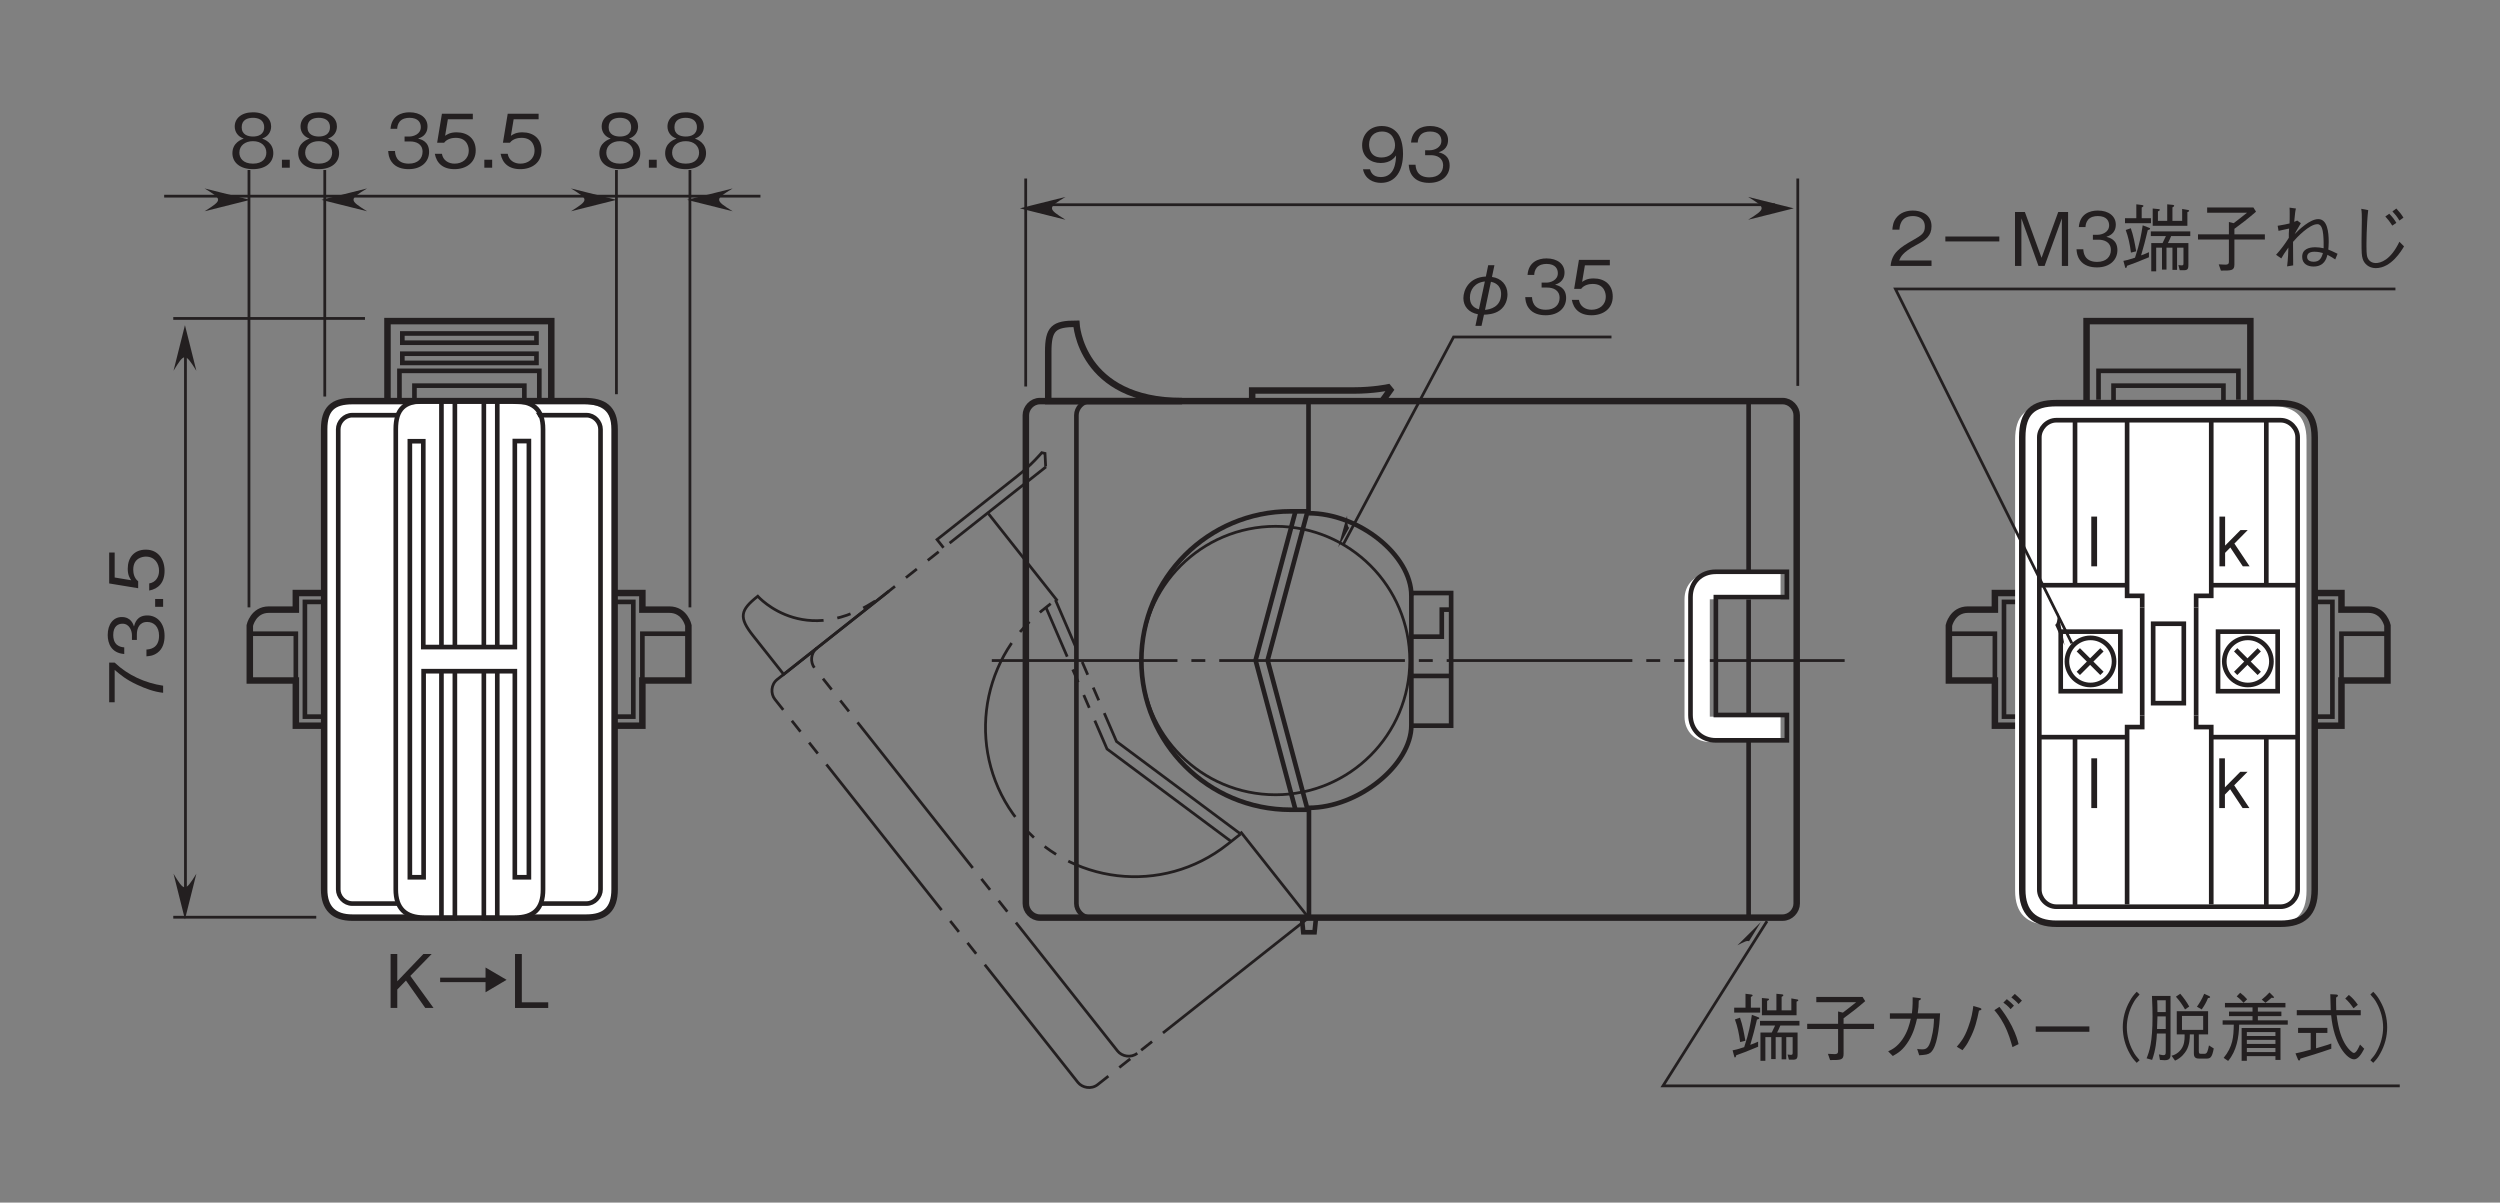 <?xml version="1.0" encoding="UTF-8"?>
<svg xmlns="http://www.w3.org/2000/svg" xmlns:xlink="http://www.w3.org/1999/xlink" width="269.29pt" height="129.54pt" viewBox="0 0 269.29 129.54" version="1.2">
<rect x="0" y="0" width="269.29" height="129.54" fill="#808080" stroke="none"/>
<defs>
<g>
<symbol overflow="visible" id="glyph0-0">
<path style="stroke:none;" d="M 0.953 -0.797 L 0.953 -7.172 L -7.016 -7.172 L -7.016 -0.797 Z M -3.359 -3.984 L -6.609 -1.453 L -6.609 -6.516 Z M -3.031 -4.234 L -6.281 -6.766 L 0.234 -6.766 Z M 0.562 -1.453 L -2.703 -3.984 L 0.562 -6.516 Z M -6.281 -1.188 L -3.031 -3.734 L 0.234 -1.188 Z M -6.281 -1.188 "/>
</symbol>
<symbol overflow="visible" id="glyph0-1">
<path style="stroke:none;" d="M -5.219 -4.641 L -5.812 -4.641 L -5.812 -0.375 L -5.219 -0.375 L -5.219 -3.859 C -4.578 -3.312 -4.016 -2.828 -2.812 -2.266 C -1.906 -1.844 -0.984 -1.5 0 -1.391 L 0 -2.156 C -1.953 -2.453 -3.781 -3.281 -5.219 -4.641 Z M -5.219 -4.641 "/>
</symbol>
<symbol overflow="visible" id="glyph0-2">
<path style="stroke:none;" d="M -1.703 -4.703 C -2.844 -4.703 -3.047 -3.844 -3.141 -3.516 C -3.219 -3.766 -3.469 -4.531 -4.453 -4.531 C -5.359 -4.531 -5.969 -3.766 -5.969 -2.594 C -5.969 -1.703 -5.594 -0.656 -4.188 -0.547 L -4.188 -1.266 C -4.406 -1.281 -4.688 -1.312 -4.984 -1.547 C -5.281 -1.812 -5.375 -2.203 -5.375 -2.594 C -5.375 -3.562 -4.828 -3.812 -4.375 -3.812 C -3.609 -3.812 -3.359 -3.016 -3.359 -2.578 L -3.359 -2.062 L -2.828 -2.062 L -2.828 -2.672 C -2.828 -3.297 -2.562 -4 -1.719 -4 C -1 -4 -0.438 -3.5 -0.438 -2.516 C -0.438 -1.125 -1.484 -1.047 -1.797 -1.031 L -1.797 -0.297 C -1.484 -0.328 -1.078 -0.344 -0.625 -0.672 C -0.016 -1.109 0.156 -1.828 0.156 -2.5 C 0.156 -3.906 -0.672 -4.703 -1.703 -4.703 Z M -1.703 -4.703 "/>
</symbol>
<symbol overflow="visible" id="glyph0-3">
<path style="stroke:none;" d="M 0 -1.453 L -0.859 -1.453 L -0.859 -0.609 L 0 -0.609 Z M 0 -1.453 "/>
</symbol>
<symbol overflow="visible" id="glyph0-4">
<path style="stroke:none;" d="M -1.859 -4.703 C -3.141 -4.703 -3.812 -3.828 -3.812 -2.641 C -3.812 -1.938 -3.578 -1.609 -3.438 -1.406 L -5.219 -1.703 L -5.219 -4.391 L -5.812 -4.391 L -5.812 -1.062 L -2.688 -0.547 L -2.688 -1.297 C -3.125 -1.625 -3.219 -2.188 -3.219 -2.547 C -3.219 -3.859 -2.125 -3.953 -1.859 -3.953 C -0.922 -3.953 -0.438 -3.234 -0.438 -2.422 C -0.438 -1.75 -0.812 -1.172 -1.5 -1.062 L -1.5 -0.297 C -0.5 -0.484 0.156 -1.156 0.156 -2.422 C 0.156 -3.656 -0.531 -4.703 -1.859 -4.703 Z M -1.859 -4.703 "/>
</symbol>
<symbol overflow="visible" id="glyph1-0">
<path style="stroke:none;" d="M 0.797 0.953 L 7.172 0.953 L 7.172 -7.016 L 0.797 -7.016 Z M 3.984 -3.359 L 1.453 -6.609 L 6.516 -6.609 Z M 4.234 -3.031 L 6.766 -6.281 L 6.766 0.234 Z M 1.453 0.562 L 3.984 -2.703 L 6.516 0.562 Z M 1.188 -6.281 L 3.734 -3.031 L 1.188 0.234 Z M 1.188 -6.281 "/>
</symbol>
<symbol overflow="visible" id="glyph1-1">
<path style="stroke:none;" d="M 4.703 -1.703 C 4.703 -2.844 3.844 -3.047 3.516 -3.141 C 3.766 -3.219 4.531 -3.469 4.531 -4.453 C 4.531 -5.359 3.766 -5.969 2.594 -5.969 C 1.703 -5.969 0.656 -5.594 0.547 -4.188 L 1.266 -4.188 C 1.281 -4.406 1.312 -4.688 1.547 -4.984 C 1.812 -5.281 2.203 -5.375 2.594 -5.375 C 3.562 -5.375 3.812 -4.828 3.812 -4.375 C 3.812 -3.609 3.016 -3.359 2.578 -3.359 L 2.062 -3.359 L 2.062 -2.828 L 2.672 -2.828 C 3.297 -2.828 4 -2.562 4 -1.719 C 4 -1 3.5 -0.438 2.516 -0.438 C 1.125 -0.438 1.047 -1.484 1.031 -1.797 L 0.297 -1.797 C 0.328 -1.484 0.344 -1.078 0.672 -0.625 C 1.109 -0.016 1.828 0.156 2.5 0.156 C 3.906 0.156 4.703 -0.672 4.703 -1.703 Z M 4.703 -1.703 "/>
</symbol>
<symbol overflow="visible" id="glyph1-2">
<path style="stroke:none;" d="M 4.703 -1.859 C 4.703 -3.141 3.828 -3.812 2.641 -3.812 C 1.938 -3.812 1.609 -3.578 1.406 -3.438 L 1.703 -5.219 L 4.391 -5.219 L 4.391 -5.812 L 1.062 -5.812 L 0.547 -2.688 L 1.297 -2.688 C 1.625 -3.125 2.188 -3.219 2.547 -3.219 C 3.859 -3.219 3.953 -2.125 3.953 -1.859 C 3.953 -0.922 3.234 -0.438 2.422 -0.438 C 1.75 -0.438 1.172 -0.812 1.062 -1.5 L 0.297 -1.5 C 0.484 -0.5 1.156 0.156 2.422 0.156 C 3.656 0.156 4.703 -0.531 4.703 -1.859 Z M 4.703 -1.859 "/>
</symbol>
<symbol overflow="visible" id="glyph1-3">
<path style="stroke:none;" d="M 1.453 0 L 1.453 -0.859 L 0.609 -0.859 L 0.609 0 Z M 1.453 0 "/>
</symbol>
<symbol overflow="visible" id="glyph1-4">
<path style="stroke:none;" d="M 4.703 -1.562 C 4.703 -2.688 3.781 -3.031 3.5 -3.141 C 4.141 -3.344 4.469 -3.875 4.469 -4.438 C 4.469 -5.266 3.812 -5.969 2.516 -5.969 C 1.25 -5.969 0.547 -5.297 0.547 -4.438 C 0.547 -3.859 0.891 -3.344 1.516 -3.141 C 1.25 -3.031 0.297 -2.688 0.297 -1.562 C 0.297 -0.594 1.078 0.156 2.516 0.156 C 3.906 0.156 4.703 -0.578 4.703 -1.562 Z M 3.719 -4.359 C 3.719 -3.547 3.047 -3.359 2.516 -3.359 C 1.953 -3.359 1.297 -3.562 1.297 -4.359 C 1.297 -5.172 1.938 -5.375 2.516 -5.375 C 3.062 -5.375 3.719 -5.172 3.719 -4.359 Z M 3.953 -1.625 C 3.953 -1.047 3.578 -0.438 2.516 -0.438 C 1.438 -0.438 1.047 -1.047 1.047 -1.625 C 1.047 -2.375 1.656 -2.859 2.516 -2.859 C 3.406 -2.859 3.953 -2.328 3.953 -1.625 Z M 3.953 -1.625 "/>
</symbol>
<symbol overflow="visible" id="glyph1-5">
<path style="stroke:none;" d="M 4.703 -3 C 4.703 -3.438 4.641 -4.438 4.188 -5.094 C 3.891 -5.516 3.344 -5.969 2.422 -5.969 C 1.125 -5.969 0.297 -5.062 0.297 -3.891 C 0.297 -2.625 1.25 -1.984 2.297 -1.984 C 3.375 -1.984 3.812 -2.594 3.953 -2.797 C 3.938 -2.203 3.859 -0.469 2.312 -0.469 C 1.375 -0.469 1.219 -1.094 1.141 -1.312 L 0.391 -1.312 C 0.609 -0.219 1.531 0.156 2.328 0.156 C 3.922 0.156 4.703 -1.172 4.703 -3 Z M 3.844 -3.891 C 3.844 -3.062 3.219 -2.578 2.375 -2.578 C 1.25 -2.578 1.047 -3.469 1.047 -3.969 C 1.047 -4.875 1.641 -5.375 2.438 -5.375 C 3.547 -5.375 3.844 -4.453 3.844 -3.891 Z M 3.844 -3.891 "/>
</symbol>
<symbol overflow="visible" id="glyph1-6">
<path style="stroke:none;" d=""/>
</symbol>
<symbol overflow="visible" id="glyph1-7">
<path style="stroke:none;" d="M 7.406 -5.938 C 7.406 -6 7.328 -6.031 7.281 -6.031 L 6.656 -6.141 L 6.656 -4.859 L 5.609 -4.859 L 5.609 -6.312 C 5.656 -6.328 5.797 -6.406 5.797 -6.484 C 5.797 -6.547 5.719 -6.562 5.672 -6.578 L 5.047 -6.641 L 5.047 -4.859 L 4.047 -4.859 L 4.047 -5.875 C 4.156 -5.922 4.25 -5.969 4.25 -6.047 C 4.25 -6.094 4.219 -6.125 4.109 -6.125 L 3.484 -6.188 L 3.484 -4.328 L 7.219 -4.328 L 7.219 -5.797 C 7.312 -5.828 7.406 -5.875 7.406 -5.938 Z M 3.297 -4.609 L 3.297 -5.141 L 2.297 -5.141 L 2.297 -6.297 C 2.422 -6.359 2.484 -6.406 2.484 -6.469 C 2.484 -6.531 2.406 -6.547 2.344 -6.562 L 1.719 -6.641 L 1.719 -5.141 L 0.5 -5.141 L 0.5 -4.609 Z M 7.531 -3.219 L 7.531 -3.719 L 3.281 -3.719 L 3.281 -3.219 L 4.906 -3.219 C 4.828 -3.062 4.734 -2.859 4.547 -2.469 L 3.328 -2.469 L 3.328 0.578 L 3.859 0.578 L 3.859 -1.969 L 4.484 -1.969 L 4.484 0.391 L 4.969 0.391 L 4.969 -1.969 L 5.609 -1.969 L 5.609 0.422 L 6.109 0.422 L 6.109 -1.969 L 6.797 -1.969 L 6.797 -0.344 C 6.797 -0.125 6.797 -0.062 6.594 -0.062 C 6.484 -0.062 6.359 -0.078 6.25 -0.094 L 6.391 0.453 C 7.172 0.484 7.328 0.484 7.328 -0.109 L 7.328 -2.469 L 5.125 -2.469 C 5.266 -2.734 5.344 -2.906 5.469 -3.219 Z M 1.703 -1.578 C 1.562 -2.422 1.406 -3.266 1.125 -4.062 L 0.578 -3.875 C 0.875 -3.062 1.016 -2.359 1.141 -1.438 Z M 3.203 -4.016 C 3.203 -4.078 3.141 -4.094 3.062 -4.125 L 2.406 -4.375 C 2.266 -3.453 2.094 -2.422 1.578 -0.891 C 0.859 -0.656 0.656 -0.609 0.328 -0.547 L 0.5 0.094 C 0.531 0.219 0.547 0.219 0.578 0.219 C 0.688 0.219 0.703 0.047 0.719 -0.016 C 1.328 -0.234 1.906 -0.438 3.078 -0.938 L 3.078 -1.484 C 2.766 -1.344 2.594 -1.266 2.234 -1.141 C 2.484 -1.984 2.719 -2.844 2.953 -3.859 C 3.125 -3.906 3.203 -3.938 3.203 -4.016 Z M 3.203 -4.016 "/>
</symbol>
<symbol overflow="visible" id="glyph1-8">
<path style="stroke:none;" d="M 1.375 -5.734 L 5.672 -5.734 C 5.156 -5.328 4.797 -5.031 4.234 -4.609 L 3.719 -4.734 L 3.719 -3.406 L 0.391 -3.406 L 0.391 -2.844 L 3.719 -2.844 L 3.719 -0.516 C 3.719 -0.312 3.719 -0.141 3.328 -0.141 C 3.312 -0.141 2.672 -0.172 2.625 -0.172 L 2.859 0.5 C 4.016 0.5 4.312 0.5 4.312 -0.172 L 4.312 -2.844 L 7.594 -2.844 L 7.594 -3.406 L 4.312 -3.406 L 4.312 -4 C 5.062 -4.547 5.734 -5.062 6.641 -5.844 L 6.359 -6.297 L 1.375 -6.297 Z M 1.375 -5.734 "/>
</symbol>
<symbol overflow="visible" id="glyph1-9">
<path style="stroke:none;" d="M 1.328 -4.531 L 1.328 -3.953 L 3.578 -3.953 C 3.438 -3.328 3.234 -2.531 2.672 -1.719 C 2.094 -0.906 1.594 -0.656 1.141 -0.438 L 1.641 0.062 C 2.219 -0.266 2.734 -0.562 3.359 -1.578 C 3.906 -2.484 4.094 -3.297 4.25 -3.953 L 6.078 -3.953 C 6.062 -3.469 6.047 -2.797 5.781 -1.781 C 5.5 -0.656 5.141 -0.656 4.766 -0.656 C 4.516 -0.656 4.406 -0.672 4.266 -0.703 L 4.484 -0.016 C 5.156 -0.062 5.453 -0.094 5.703 -0.297 C 6.125 -0.641 6.328 -1.516 6.375 -1.719 C 6.656 -2.906 6.703 -3.938 6.734 -4.531 L 4.328 -4.531 C 4.406 -5.062 4.438 -5.391 4.438 -5.906 C 4.672 -6.016 4.672 -6.062 4.672 -6.094 C 4.672 -6.156 4.594 -6.156 4.547 -6.172 L 3.781 -6.266 C 3.781 -5.906 3.797 -5.406 3.703 -4.531 Z M 1.328 -4.531 "/>
</symbol>
<symbol overflow="visible" id="glyph1-10">
<path style="stroke:none;" d="M 1.172 -0.562 C 1.5 -0.969 1.672 -1.188 1.922 -1.703 C 2.531 -2.844 2.734 -3.766 2.953 -4.828 C 3.094 -4.859 3.219 -4.891 3.219 -4.984 C 3.219 -5.062 3.078 -5.109 3.031 -5.125 L 2.344 -5.328 C 2.266 -4.734 2.156 -3.984 1.781 -3 C 1.375 -1.875 0.953 -1.391 0.562 -0.938 Z M 4.609 -4.875 C 4.859 -4.578 5.188 -4.203 5.641 -3.359 C 6.172 -2.328 6.359 -1.578 6.562 -0.891 L 7.219 -1.219 C 7.109 -1.656 6.969 -2.188 6.5 -3.141 C 5.969 -4.172 5.547 -4.719 5.156 -5.234 Z M 7.578 -5.906 C 7.344 -6.156 7.047 -6.422 6.812 -6.625 L 6.438 -6.25 C 6.594 -6.125 6.969 -5.828 7.219 -5.531 Z M 6.719 -5.359 C 6.453 -5.656 6.031 -6 5.953 -6.062 L 5.578 -5.688 C 5.719 -5.594 6.109 -5.297 6.359 -4.984 Z M 6.719 -5.359 "/>
</symbol>
<symbol overflow="visible" id="glyph1-11">
<path style="stroke:none;" d="M 6.875 -2.547 L 6.875 -3.125 L 1.094 -3.125 L 1.094 -2.547 Z M 6.875 -2.547 "/>
</symbol>
<symbol overflow="visible" id="glyph1-12">
<path style="stroke:none;" d="M 7.188 -6.859 C 6.859 -6.516 6.672 -6.281 6.438 -5.844 C 5.938 -4.984 5.688 -4 5.688 -3.031 C 5.688 -2.062 5.938 -1.078 6.438 -0.203 C 6.672 0.234 6.859 0.453 7.188 0.797 L 7.5 0.516 C 7.203 0.172 7.016 -0.031 6.797 -0.453 C 6.359 -1.25 6.125 -2.172 6.125 -3.031 C 6.125 -3.891 6.359 -4.812 6.797 -5.609 C 7.016 -6.031 7.203 -6.234 7.5 -6.562 Z M 7.188 -6.859 "/>
</symbol>
<symbol overflow="visible" id="glyph1-13">
<path style="stroke:none;" d="M 2.859 -0.172 L 2.859 -6.406 L 0.859 -6.406 C 0.906 -5.5 0.922 -4.688 0.922 -4.203 C 0.922 -1.391 0.578 -0.422 0.281 0.312 L 0.875 0.484 C 1.266 -0.562 1.359 -1.656 1.391 -2.359 L 2.344 -2.359 L 2.344 -0.391 C 2.344 -0.141 2.312 -0.031 2.109 -0.031 C 2.016 -0.031 1.969 -0.031 1.609 -0.109 L 1.719 0.484 C 1.891 0.5 2.125 0.516 2.234 0.516 C 2.844 0.516 2.859 0.188 2.859 -0.172 Z M 2.344 -4.672 L 1.453 -4.672 C 1.453 -5.375 1.438 -5.656 1.422 -5.938 L 2.344 -5.938 Z M 2.344 -2.844 L 1.406 -2.844 C 1.422 -3.156 1.453 -3.922 1.453 -4.203 L 2.344 -4.203 Z M 7.516 -0.75 L 7 -1.078 C 6.875 -0.484 6.812 -0.172 6.516 -0.172 L 6.219 -0.172 C 5.953 -0.172 5.906 -0.188 5.906 -0.516 L 5.906 -2.266 L 6.906 -2.266 L 6.906 -4.766 L 3.531 -4.766 L 3.531 -2.266 L 4.375 -2.266 C 4.375 -2.047 4.406 -1.5 4.203 -1.016 C 3.984 -0.484 3.484 -0.078 2.969 0.031 L 3.344 0.562 C 4.031 0.266 4.406 -0.266 4.562 -0.531 C 4.922 -1.156 4.938 -1.844 4.938 -2.266 L 5.375 -2.266 L 5.375 -0.188 C 5.375 0.297 5.672 0.344 6 0.344 L 6.703 0.344 C 7.156 0.344 7.328 0.234 7.516 -0.75 Z M 6.375 -2.75 L 4.094 -2.75 L 4.094 -4.25 L 6.375 -4.25 Z M 7.125 -6.281 C 7.125 -6.328 7.078 -6.359 7.031 -6.391 L 6.484 -6.641 C 6.266 -6.078 5.922 -5.547 5.703 -5.25 L 6.219 -4.953 C 6.531 -5.406 6.719 -5.734 6.891 -6.172 C 7 -6.188 7.125 -6.203 7.125 -6.281 Z M 4.875 -5.266 C 4.578 -5.797 4.281 -6.203 3.906 -6.641 L 3.438 -6.328 C 3.844 -5.875 4.125 -5.469 4.422 -4.953 Z M 4.875 -5.266 "/>
</symbol>
<symbol overflow="visible" id="glyph1-14">
<path style="stroke:none;" d="M 6.734 0.484 L 6.734 -2.953 L 2.547 -2.953 L 2.547 0.578 L 3.109 0.578 L 3.109 0.078 L 6.188 0.078 L 6.188 0.484 Z M 6.188 -1.234 L 3.109 -1.234 L 3.109 -1.672 L 6.188 -1.672 Z M 6.188 -2.094 L 3.109 -2.094 L 3.109 -2.516 L 6.188 -2.516 Z M 6.188 -0.359 L 3.109 -0.359 L 3.109 -0.797 L 6.188 -0.797 Z M 6.031 -6.25 C 6.031 -6.297 6 -6.328 5.969 -6.359 L 5.547 -6.781 C 5.266 -6.484 5.062 -6.281 4.719 -6.016 L 5.109 -5.672 C 5.344 -5.844 5.516 -5.984 5.781 -6.219 C 5.859 -6.203 5.891 -6.188 5.938 -6.188 C 6 -6.188 6.031 -6.219 6.031 -6.25 Z M 3.141 -6.047 C 2.938 -6.281 2.734 -6.484 2.391 -6.75 L 2.016 -6.359 C 2.141 -6.266 2.359 -6.109 2.75 -5.672 Z M 7.516 -3.312 L 7.516 -3.781 L 4.297 -3.781 L 4.297 -4.234 L 6.828 -4.234 L 6.828 -4.719 L 4.297 -4.719 L 4.297 -5.172 L 7.266 -5.172 L 7.266 -5.656 L 0.75 -5.656 L 0.75 -5.172 L 3.719 -5.172 L 3.719 -4.719 L 1.188 -4.719 L 1.188 -4.234 L 3.719 -4.234 L 3.719 -3.781 L 0.5 -3.781 L 0.5 -3.312 L 1.703 -3.312 C 1.672 -1.984 1.609 -0.953 0.609 0.266 L 1.094 0.594 C 2 -0.484 2.25 -1.906 2.281 -3.312 Z M 7.516 -3.312 "/>
</symbol>
<symbol overflow="visible" id="glyph1-15">
<path style="stroke:none;" d="M 7.406 -4.328 L 7.406 -4.875 L 4.766 -4.875 C 4.75 -5.297 4.75 -5.781 4.75 -6.234 C 4.828 -6.281 4.953 -6.359 4.953 -6.438 C 4.953 -6.484 4.922 -6.547 4.766 -6.562 L 4.125 -6.594 C 4.141 -6.141 4.141 -5.656 4.172 -4.875 L 0.516 -4.875 L 0.516 -4.328 L 4.219 -4.328 C 4.516 -1.125 5.953 0.422 6.688 0.422 C 7.125 0.422 7.484 -0.156 7.781 -0.719 L 7.328 -1.172 C 7.188 -0.844 6.922 -0.266 6.672 -0.266 C 6.484 -0.266 6.062 -0.703 5.828 -1.062 C 5.344 -1.797 5 -2.781 4.812 -4.328 Z M 5.734 -6.125 C 6.078 -5.828 6.328 -5.516 6.625 -5.078 L 7.094 -5.453 C 6.766 -5.922 6.5 -6.219 6.125 -6.516 Z M 2.594 -2.422 L 3.812 -2.422 L 3.812 -2.969 L 0.656 -2.969 L 0.656 -2.422 L 2.016 -2.422 L 2.016 -0.625 C 1.469 -0.469 0.859 -0.312 0.375 -0.219 L 0.656 0.469 C 0.672 0.5 0.703 0.547 0.766 0.547 C 0.844 0.547 0.875 0.484 0.906 0.344 C 1.797 0.078 2.984 -0.281 4.234 -0.719 L 4.234 -1.281 C 4.062 -1.219 3.906 -1.141 2.594 -0.766 Z M 2.594 -2.422 "/>
</symbol>
<symbol overflow="visible" id="glyph1-16">
<path style="stroke:none;" d="M 0.781 0.797 C 1.109 0.453 1.297 0.234 1.531 -0.203 C 2.031 -1.078 2.281 -2.062 2.281 -3.031 C 2.281 -4 2.031 -4.984 1.531 -5.844 C 1.297 -6.281 1.109 -6.516 0.781 -6.859 L 0.469 -6.562 C 0.766 -6.234 0.953 -6.031 1.172 -5.609 C 1.609 -4.812 1.844 -3.891 1.844 -3.031 C 1.844 -2.172 1.609 -1.25 1.172 -0.453 C 0.953 -0.031 0.766 0.172 0.469 0.516 Z M 0.781 0.797 "/>
</symbol>
<symbol overflow="visible" id="glyph1-17">
<path style="stroke:none;" d="M 3.828 0.094 C 4.172 0.078 4.938 0.062 5.547 -0.391 C 6.172 -0.859 6.359 -1.562 6.359 -2.109 C 6.359 -3.109 5.688 -3.844 4.688 -3.969 L 4.953 -5.234 L 4.281 -5.234 L 4.031 -4.016 C 2.188 -3.938 1.609 -2.547 1.609 -1.688 C 1.609 -0.828 2.156 -0.141 3.172 0.047 L 2.906 1.297 L 3.562 1.297 Z M 4.578 -3.453 C 4.859 -3.391 5.672 -3.172 5.672 -2.141 C 5.672 -0.734 4.484 -0.469 3.938 -0.422 Z M 3.281 -0.484 C 2.547 -0.688 2.312 -1.172 2.312 -1.766 C 2.312 -2.578 2.828 -3.375 3.922 -3.484 Z M 3.281 -0.484 "/>
</symbol>
<symbol overflow="visible" id="glyph1-18">
<path style="stroke:none;" d="M 5.25 0 L 2.75 -3.453 L 5.047 -5.812 L 4.156 -5.812 L 1.344 -2.875 L 1.344 -5.812 L 0.625 -5.812 L 0.625 0 L 1.344 0 L 1.344 -1.984 L 2.281 -2.953 L 4.359 0 Z M 5.25 0 "/>
</symbol>
<symbol overflow="visible" id="glyph1-19">
<path style="stroke:none;" d="M 7.656 -3.031 L 5.391 -4.359 L 5.391 -3.266 L 0.5 -3.266 L 0.5 -2.781 L 5.391 -2.781 L 5.391 -1.688 Z M 7.656 -3.031 "/>
</symbol>
<symbol overflow="visible" id="glyph1-20">
<path style="stroke:none;" d="M 4.172 0 L 4.172 -0.609 L 1.328 -0.609 L 1.328 -5.812 L 0.594 -5.812 L 0.594 0 Z M 4.172 0 "/>
</symbol>
<symbol overflow="visible" id="glyph1-21">
<path style="stroke:none;" d="M 4.609 0 L 4.609 -0.594 L 1.125 -0.594 C 1.281 -0.969 1.484 -1.469 2.953 -2.25 C 4.016 -2.812 4.609 -3.25 4.609 -4.281 C 4.609 -5.594 3.422 -5.969 2.594 -5.969 C 2.297 -5.969 1.469 -5.922 0.922 -5.312 C 0.453 -4.812 0.422 -4.25 0.391 -3.906 L 1.156 -3.906 C 1.172 -4.219 1.234 -5.375 2.609 -5.375 C 3.141 -5.375 3.891 -5.156 3.891 -4.234 C 3.891 -3.5 3.5 -3.297 2.641 -2.797 C 1.172 -1.969 0.328 -1.391 0.203 0 Z M 4.609 0 "/>
</symbol>
<symbol overflow="visible" id="glyph1-22">
<path style="stroke:none;" d="M 1.078 -2.641 L 6.891 -2.641 L 6.891 -3.172 L 1.078 -3.172 Z M 1.078 -2.641 "/>
</symbol>
<symbol overflow="visible" id="glyph1-23">
<path style="stroke:none;" d="M 6.328 0 L 6.328 -5.812 L 5.266 -5.812 L 3.469 -0.875 L 1.672 -5.812 L 0.609 -5.812 L 0.609 0 L 1.297 0 L 1.297 -5.125 L 3.141 0 L 3.797 0 L 5.656 -5.125 L 5.656 0 Z M 6.328 0 "/>
</symbol>
<symbol overflow="visible" id="glyph1-24">
<path style="stroke:none;" d="M 3.109 -4.891 C 3 -4.844 2.984 -4.828 2.781 -4.75 C 2.875 -5.781 2.906 -5.938 2.969 -6.188 L 2.281 -6.281 C 2.297 -6.062 2.297 -5.844 2.297 -5.5 C 2.297 -5.266 2.297 -4.828 2.281 -4.578 C 1.984 -4.516 1.641 -4.422 1 -4.328 L 1.094 -3.781 C 1.266 -3.812 2.062 -3.984 2.234 -4.031 C 2.203 -3.641 2.188 -3.281 2.203 -3.031 C 1.797 -2.375 1.328 -1.75 0.828 -1.203 L 1.391 -0.812 C 1.578 -1.141 1.719 -1.375 2.156 -1.984 C 2.141 -1.484 2.125 -0.781 2.016 0.047 L 2.672 -0.062 C 2.672 -0.422 2.656 -2.188 2.656 -2.594 C 3.062 -3.078 4.422 -4.5 5.281 -4.5 C 5.766 -4.5 5.859 -3.812 5.906 -3.391 C 5.969 -2.781 5.953 -2.266 5.953 -1.906 C 5.656 -1.969 5.375 -2.016 5.062 -2.016 C 4.344 -2.016 3.641 -1.797 3.641 -0.984 C 3.641 -0.203 4.266 0.062 4.859 0.062 C 6.031 0.062 6.266 -0.812 6.359 -1.203 C 6.594 -1.094 6.906 -0.891 7.203 -0.703 L 7.453 -1.312 C 6.875 -1.594 6.734 -1.656 6.453 -1.766 C 6.469 -1.938 6.5 -2.203 6.5 -2.594 C 6.5 -3.641 6.359 -5.047 5.375 -5.047 C 4.484 -5.047 3.281 -3.906 2.828 -3.422 C 2.938 -3.641 2.984 -3.734 3.5 -4.609 Z M 5.875 -1.391 C 5.719 -0.828 5.5 -0.453 4.875 -0.453 C 4.578 -0.453 4.172 -0.562 4.172 -0.969 C 4.172 -1.328 4.438 -1.531 4.953 -1.531 C 5.375 -1.531 5.656 -1.453 5.875 -1.391 Z M 5.875 -1.391 "/>
</symbol>
<symbol overflow="visible" id="glyph1-25">
<path style="stroke:none;" d="M 4.625 -5.328 C 4.844 -5.094 5.078 -4.812 5.375 -4.344 L 5.812 -4.641 C 5.625 -4.969 5.406 -5.266 5.047 -5.625 Z M 5.391 -5.875 C 5.656 -5.594 5.922 -5.281 6.141 -4.891 L 6.578 -5.203 C 6.375 -5.531 6.203 -5.766 5.812 -6.188 Z M 2.031 -6.156 C 2.094 -5.797 2.094 -5.391 2.094 -5.031 C 2.094 -4.703 2.062 -3.078 2.062 -2.703 C 2.062 -1.391 2.078 -1.125 2.188 -0.766 C 2.328 -0.281 2.812 0.234 3.594 0.234 C 5.266 0.234 6.359 -1.641 6.641 -2.109 L 6.141 -2.609 C 5.188 -0.609 4.109 -0.312 3.594 -0.312 C 3.375 -0.312 2.922 -0.391 2.719 -0.875 C 2.672 -0.984 2.594 -1.141 2.594 -2.125 C 2.594 -2.312 2.594 -4.406 2.781 -6.016 Z M 2.031 -6.156 "/>
</symbol>
<symbol overflow="visible" id="glyph2-0">
<path style="stroke:none;" d="M 0.734 0.875 L 6.609 0.875 L 6.609 -6.469 L 0.734 -6.469 Z M 3.672 -3.094 L 1.344 -6.094 L 6 -6.094 Z M 3.906 -2.797 L 6.25 -5.797 L 6.25 0.219 Z M 1.344 0.516 L 3.672 -2.484 L 6 0.516 Z M 1.109 -5.797 L 3.438 -2.797 L 1.109 0.219 Z M 1.109 -5.797 "/>
</symbol>
<symbol overflow="visible" id="glyph2-1">
<path style="stroke:none;" d="M 3.609 0 L 1.969 -2.453 L 3.406 -3.906 L 2.625 -3.906 L 0.969 -2.234 L 0.969 -5.359 L 0.359 -5.359 L 0.359 0 L 0.969 0 L 0.969 -1.453 L 1.531 -2.031 L 2.875 0 Z M 3.609 0 "/>
</symbol>
<symbol overflow="visible" id="glyph2-2">
<path style="stroke:none;" d="M 1.266 0 L 1.266 -5.359 L 0.641 -5.359 L 0.641 0 Z M 1.266 0 "/>
</symbol>
</g>
</defs>
<g id="surface1">
<g style="fill:rgb(13.73%,12.16%,12.549%);fill-opacity:1;">
  <use xlink:href="#glyph0-1" x="17.571" y="76.017"/>
  <use xlink:href="#glyph0-2" x="17.571" y="70.995"/>
  <use xlink:href="#glyph0-3" x="17.571" y="65.973"/>
  <use xlink:href="#glyph0-4" x="17.571" y="63.908"/>
</g>
<path style="fill:none;stroke-width:3;stroke-linecap:butt;stroke-linejoin:miter;stroke:rgb(13.73%,12.16%,12.549%);stroke-opacity:1;stroke-miterlimit:4;" d="M 185.406 302.825 L 339.427 302.825 " transform="matrix(0.1,0,0,-0.1,0.123,129.082)"/>
<path style="fill:none;stroke-width:3;stroke-linecap:butt;stroke-linejoin:miter;stroke:rgb(13.73%,12.16%,12.549%);stroke-opacity:1;stroke-miterlimit:4;" d="M 185.406 947.803 L 391.918 947.803 " transform="matrix(0.1,0,0,-0.1,0.123,129.082)"/>
<path style=" stroke:none;fill-rule:nonzero;fill:rgb(13.73%,12.16%,12.549%);fill-opacity:1;" d="M 18.691 39.938 L 19.922 35.023 L 21.152 39.938 C 19.922 37.969 19.867 38.023 18.691 39.938 "/>
<path style="fill:none;stroke-width:3;stroke-linecap:butt;stroke-linejoin:miter;stroke:rgb(13.73%,12.16%,12.549%);stroke-opacity:1;stroke-miterlimit:4;" d="M 198.538 320.544 L 198.538 908.602 " transform="matrix(0.1,0,0,-0.1,0.123,129.082)"/>
<path style=" stroke:none;fill-rule:nonzero;fill:rgb(13.73%,12.16%,12.549%);fill-opacity:1;" d="M 18.691 94.117 L 19.922 99.031 L 21.152 94.117 C 19.922 96.09 19.867 96.035 18.691 94.117 "/>
<path style="fill:none;stroke-width:3;stroke-linecap:butt;stroke-linejoin:miter;stroke:rgb(13.73%,12.16%,12.549%);stroke-opacity:1;stroke-miterlimit:4;" d="M 348.6 863.677 L 348.6 1107.705 " transform="matrix(0.1,0,0,-0.1,0.123,129.082)"/>
<path style="fill:none;stroke-width:3;stroke-linecap:butt;stroke-linejoin:miter;stroke:rgb(13.73%,12.16%,12.549%);stroke-opacity:1;stroke-miterlimit:4;" d="M 662.759 866.186 L 662.759 1107.705 " transform="matrix(0.1,0,0,-0.1,0.123,129.082)"/>
<g style="fill:rgb(13.73%,12.16%,12.549%);fill-opacity:1;">
  <use xlink:href="#glyph1-1" x="41.517" y="18.065"/>
  <use xlink:href="#glyph1-2" x="46.539" y="18.065"/>
  <use xlink:href="#glyph1-3" x="51.561" y="18.065"/>
  <use xlink:href="#glyph1-2" x="53.626" y="18.065"/>
</g>
<g style="fill:rgb(13.73%,12.16%,12.549%);fill-opacity:1;">
  <use xlink:href="#glyph1-4" x="24.737" y="18.065"/>
  <use xlink:href="#glyph1-3" x="29.759" y="18.065"/>
  <use xlink:href="#glyph1-4" x="31.824" y="18.065"/>
</g>
<g style="fill:rgb(13.73%,12.16%,12.549%);fill-opacity:1;">
  <use xlink:href="#glyph1-4" x="64.263" y="18.065"/>
  <use xlink:href="#glyph1-3" x="69.285" y="18.065"/>
  <use xlink:href="#glyph1-4" x="71.35" y="18.065"/>
</g>
<path style=" stroke:none;fill-rule:nonzero;fill:rgb(13.73%,12.16%,12.549%);fill-opacity:1;" d="M 61.5 20.297 L 66.414 21.527 L 61.5 22.758 C 63.469 21.527 63.414 21.473 61.5 20.297 "/>
<path style=" stroke:none;fill-rule:nonzero;fill:rgb(13.73%,12.16%,12.549%);fill-opacity:1;" d="M 22.035 20.297 L 26.949 21.527 L 22.035 22.758 C 24.004 21.527 23.949 21.473 22.035 20.297 "/>
<path style="fill:none;stroke-width:3;stroke-linecap:butt;stroke-linejoin:miter;stroke:rgb(13.73%,12.16%,12.549%);stroke-opacity:1;stroke-miterlimit:4;" d="M 175.605 1079.519 L 817.878 1079.519 " transform="matrix(0.1,0,0,-0.1,0.123,129.082)"/>
<path style=" stroke:none;fill-rule:nonzero;fill:rgb(13.73%,12.16%,12.549%);fill-opacity:1;" d="M 39.539 20.297 L 34.621 21.527 L 39.539 22.758 C 37.566 21.527 37.621 21.473 39.539 20.297 "/>
<path style=" stroke:none;fill-rule:nonzero;fill:rgb(13.73%,12.16%,12.549%);fill-opacity:1;" d="M 78.922 20.297 L 74.004 21.527 L 78.922 22.758 C 76.949 21.527 77.004 21.473 78.922 20.297 "/>
<path style="fill:none;stroke-width:3;stroke-linecap:butt;stroke-linejoin:miter;stroke:rgb(13.73%,12.16%,12.549%);stroke-opacity:1;stroke-miterlimit:4;" d="M 741.945 636.584 L 741.945 1107.705 " transform="matrix(0.1,0,0,-0.1,0.123,129.082)"/>
<path style="fill:none;stroke-width:3;stroke-linecap:butt;stroke-linejoin:miter;stroke:rgb(13.73%,12.16%,12.549%);stroke-opacity:1;stroke-miterlimit:4;" d="M 266.944 636.584 L 266.944 1107.705 " transform="matrix(0.1,0,0,-0.1,0.123,129.082)"/>
<path style="fill:none;stroke-width:3;stroke-linecap:butt;stroke-linejoin:miter;stroke:rgb(13.73%,12.16%,12.549%);stroke-opacity:1;stroke-dasharray:200,15,15,15;stroke-miterlimit:4;" d="M 1067.08 579.311 L 1985.761 579.311 " transform="matrix(0.1,0,0,-0.1,0.123,129.082)"/>
<path style="fill:none;stroke-width:3;stroke-linecap:butt;stroke-linejoin:miter;stroke:rgb(13.73%,12.16%,12.549%);stroke-opacity:1;stroke-miterlimit:4;" d="M 1103.616 874.497 L 1103.616 1098.532 " transform="matrix(0.1,0,0,-0.1,0.123,129.082)"/>
<path style="fill:none;stroke-width:3;stroke-linecap:butt;stroke-linejoin:miter;stroke:rgb(13.73%,12.16%,12.549%);stroke-opacity:1;stroke-miterlimit:4;" d="M 1935.269 875.163 L 1935.269 1098.532 " transform="matrix(0.1,0,0,-0.1,0.123,129.082)"/>
<g style="fill:rgb(13.73%,12.16%,12.549%);fill-opacity:1;">
  <use xlink:href="#glyph1-5" x="146.425" y="19.542"/>
  <use xlink:href="#glyph1-1" x="151.447" y="19.542"/>
</g>
<path style=" stroke:none;fill-rule:nonzero;fill:rgb(13.73%,12.16%,12.549%);fill-opacity:1;" d="M 188.301 21.211 L 193.215 22.441 L 188.301 23.672 C 190.27 22.441 190.215 22.387 188.301 21.211 "/>
<path style="fill:none;stroke-width:3;stroke-linecap:butt;stroke-linejoin:miter;stroke:rgb(13.73%,12.16%,12.549%);stroke-opacity:1;stroke-miterlimit:4;" d="M 1131.135 1070.307 L 1910.573 1070.307 " transform="matrix(0.1,0,0,-0.1,0.123,129.082)"/>
<path style=" stroke:none;fill-rule:nonzero;fill:rgb(13.73%,12.16%,12.549%);fill-opacity:1;" d="M 114.773 21.211 L 109.855 22.441 L 114.773 23.672 C 112.801 22.441 112.855 22.387 114.773 21.211 "/>
<g style="fill:rgb(13.73%,12.16%,12.549%);fill-opacity:1;">
  <use xlink:href="#glyph1-6" x="183.645" y="113.686"/>
  <use xlink:href="#glyph1-7" x="186.3" y="113.686"/>
  <use xlink:href="#glyph1-8" x="194.271" y="113.686"/>
  <use xlink:href="#glyph1-9" x="202.243" y="113.686"/>
  <use xlink:href="#glyph1-10" x="210.215" y="113.686"/>
  <use xlink:href="#glyph1-11" x="218.186" y="113.686"/>
</g>
<g style="fill:rgb(13.73%,12.16%,12.549%);fill-opacity:1;">
  <use xlink:href="#glyph1-12" x="222.969" y="113.686"/>
  <use xlink:href="#glyph1-13" x="230.941" y="113.686"/>
  <use xlink:href="#glyph1-14" x="238.913" y="113.686"/>
  <use xlink:href="#glyph1-15" x="246.884" y="113.686"/>
  <use xlink:href="#glyph1-16" x="254.856" y="113.686"/>
</g>
<path style=" stroke:none;fill-rule:nonzero;fill:rgb(13.73%,12.16%,12.549%);fill-opacity:1;" d="M 188.398 101.391 C 188.207 101.277 187.848 101.461 187.148 101.824 L 189.664 99.328 L 188.398 101.391 "/>
<path style="fill:none;stroke-width:3;stroke-linecap:butt;stroke-linejoin:miter;stroke:rgb(13.73%,12.16%,12.549%);stroke-opacity:1;stroke-miterlimit:4;" d="M 1902.144 298.592 L 1790.068 121.167 L 2583.697 121.167 " transform="matrix(0.1,0,0,-0.1,0.123,129.082)"/>
<g style="fill:rgb(13.73%,12.16%,12.549%);fill-opacity:1;">
  <use xlink:href="#glyph1-17" x="156.021" y="33.803"/>
  <use xlink:href="#glyph1-1" x="163.993" y="33.803"/>
  <use xlink:href="#glyph1-2" x="169.015" y="33.803"/>
</g>
<path style=" stroke:none;fill-rule:nonzero;fill:rgb(13.73%,12.16%,12.549%);fill-opacity:1;" d="M 145.328 56.852 C 145.141 56.738 145.125 56.336 145.098 55.547 L 144.145 58.965 L 145.328 56.852 "/>
<path style="fill:none;stroke-width:3;stroke-linecap:butt;stroke-linejoin:miter;stroke:rgb(13.73%,12.16%,12.549%);stroke-opacity:1;stroke-miterlimit:4;" d="M 1734.598 927.81 L 1564.504 927.81 L 1445.333 703.658 " transform="matrix(0.1,0,0,-0.1,0.123,129.082)"/>
<g style="fill:rgb(13.73%,12.16%,12.549%);fill-opacity:1;">
  <use xlink:href="#glyph1-18" x="41.449" y="108.574"/>
  <use xlink:href="#glyph1-19" x="46.91" y="108.574"/>
  <use xlink:href="#glyph1-20" x="54.881" y="108.574"/>
</g>
<path style="fill:none;stroke-width:7;stroke-linecap:butt;stroke-linejoin:miter;stroke:rgb(13.73%,12.16%,12.549%);stroke-opacity:1;stroke-miterlimit:4;" d="M 1103.772 843.606 C 1103.772 851.211 1110.319 858.777 1118.943 858.777 L 1918.922 858.777 C 1927.547 858.777 1934.093 851.211 1934.093 843.606 L 1934.093 317.526 C 1934.093 309.96 1927.547 302.394 1918.922 302.394 L 1118.943 302.394 C 1110.319 302.394 1103.772 309.96 1103.772 317.526 Z M 1103.772 843.606 " transform="matrix(0.1,0,0,-0.1,0.123,129.082)"/>
<path style=" stroke:none;fill-rule:nonzero;fill:rgb(100%,100%,100%);fill-opacity:1;" d="M 34.793 46.531 C 34.793 44.34 35.742 43.508 37.816 43.508 L 62.734 43.508 C 64.781 43.508 65.969 44.254 65.969 46.531 L 65.969 95.926 C 65.969 98.031 64.961 98.949 62.945 98.949 L 37.816 98.949 C 35.832 98.949 34.793 97.941 34.793 95.926 L 34.793 46.531 "/>
<path style="fill:none;stroke-width:7;stroke-linecap:butt;stroke-linejoin:miter;stroke:rgb(13.73%,12.16%,12.549%);stroke-opacity:1;stroke-miterlimit:4;" d="M 347.934 828.435 C 347.934 850.427 357.46 858.777 378.276 858.777 L 628.34 858.777 C 648.882 858.777 660.799 851.289 660.799 828.435 L 660.799 332.736 C 660.799 311.606 650.685 302.394 630.457 302.394 L 378.276 302.394 C 358.361 302.394 347.934 312.508 347.934 332.736 Z M 347.934 828.435 " transform="matrix(0.1,0,0,-0.1,0.123,129.082)"/>
<path style="fill:none;stroke-width:5;stroke-linecap:butt;stroke-linejoin:miter;stroke:rgb(13.73%,12.16%,12.549%);stroke-opacity:1;stroke-miterlimit:4;" d="M 363.105 828.435 C 363.105 836.001 369.651 843.606 378.276 843.606 L 630.457 843.606 C 639.081 843.606 645.628 836.001 645.628 828.435 L 645.628 332.736 C 645.628 325.131 639.081 317.526 630.457 317.526 L 378.276 317.526 C 369.651 317.526 363.105 325.131 363.105 332.736 Z M 363.105 828.435 " transform="matrix(0.1,0,0,-0.1,0.123,129.082)"/>
<path style=" stroke:none;fill-rule:nonzero;fill:rgb(100%,100%,100%);fill-opacity:1;" d="M 42.48 46.531 C 42.48 44.34 43.43 43.508 45.504 43.508 L 55.047 43.508 C 57.094 43.508 58.285 44.254 58.285 46.531 L 58.285 95.926 C 58.285 98.031 57.27 98.949 55.258 98.949 L 45.504 98.949 C 43.52 98.949 42.48 97.941 42.48 95.926 L 42.48 46.531 "/>
<path style="fill:none;stroke-width:5;stroke-linecap:butt;stroke-linejoin:miter;stroke:rgb(13.73%,12.16%,12.549%);stroke-opacity:1;stroke-miterlimit:4;" d="M 425.082 828.435 C 425.082 850.427 434.608 858.777 455.424 858.777 L 551.192 858.777 C 571.734 858.777 583.69 851.289 583.69 828.435 L 583.69 332.736 C 583.69 311.606 573.498 302.394 553.309 302.394 L 455.424 302.394 C 435.509 302.394 425.082 312.508 425.082 332.736 Z M 425.082 828.435 " transform="matrix(0.1,0,0,-0.1,0.123,129.082)"/>
<path style="fill:none;stroke-width:5;stroke-linecap:butt;stroke-linejoin:miter;stroke:rgb(13.73%,12.16%,12.549%);stroke-opacity:1;stroke-miterlimit:4;" d="M 1882.309 855.798 L 1882.309 303.609 " transform="matrix(0.1,0,0,-0.1,0.123,129.082)"/>
<path style="fill:none;stroke-width:5;stroke-linecap:butt;stroke-linejoin:miter;stroke:rgb(13.73%,12.16%,12.549%);stroke-opacity:1;stroke-miterlimit:4;" d="M 1173.394 302.394 C 1164.809 302.394 1158.223 309.96 1158.223 317.526 L 1158.223 843.606 C 1158.223 851.211 1164.809 858.777 1173.394 858.777 " transform="matrix(0.1,0,0,-0.1,0.123,129.082)"/>
<path style="fill:none;stroke-width:7;stroke-linecap:butt;stroke-linejoin:miter;stroke:rgb(13.73%,12.16%,12.549%);stroke-opacity:1;stroke-miterlimit:4;" d="M 1127.881 911.738 C 1127.881 886.375 1127.881 858.777 1127.881 858.777 L 1272.063 858.777 C 1162.535 858.777 1158.223 942.079 1158.223 942.079 C 1133.801 942.079 1127.881 937.101 1127.881 911.738 Z M 1127.881 911.738 " transform="matrix(0.1,0,0,-0.1,0.123,129.082)"/>
<path style="fill:none;stroke-width:5;stroke-linecap:butt;stroke-linejoin:miter;stroke:rgb(13.73%,12.16%,12.549%);stroke-opacity:1;stroke-miterlimit:4;" d="M 1408.248 737.998 L 1408.248 857.562 " transform="matrix(0.1,0,0,-0.1,0.123,129.082)"/>
<path style="fill:none;stroke-width:5;stroke-linecap:butt;stroke-linejoin:miter;stroke:rgb(13.73%,12.16%,12.549%);stroke-opacity:1;stroke-miterlimit:4;" d="M 1408.719 301.806 L 1408.719 420.664 " transform="matrix(0.1,0,0,-0.1,0.123,129.082)"/>
<path style="fill:none;stroke-width:5;stroke-linecap:butt;stroke-linejoin:miter;stroke:rgb(13.73%,12.16%,12.549%);stroke-opacity:1;stroke-miterlimit:4;" d="M 1394.214 418.586 L 1351.211 579.664 L 1394.214 740.036 " transform="matrix(0.1,0,0,-0.1,0.123,129.082)"/>
<path style="fill:none;stroke-width:5;stroke-linecap:butt;stroke-linejoin:miter;stroke:rgb(13.73%,12.16%,12.549%);stroke-opacity:1;stroke-miterlimit:4;" d="M 1407.229 418.586 L 1364.186 579.664 L 1407.229 740.036 " transform="matrix(0.1,0,0,-0.1,0.123,129.082)"/>
<path style="fill:none;stroke-width:5;stroke-linecap:butt;stroke-linejoin:miter;stroke:rgb(13.73%,12.16%,12.549%);stroke-opacity:1;stroke-miterlimit:4;" d="M 1519.031 605.027 L 1551.803 605.027 L 1551.803 634.154 L 1561.564 634.154 " transform="matrix(0.1,0,0,-0.1,0.123,129.082)"/>
<path style="fill:none;stroke-width:7;stroke-linecap:butt;stroke-linejoin:miter;stroke:rgb(13.73%,12.16%,12.549%);stroke-opacity:1;stroke-miterlimit:4;" d="M 1488.101 859.365 L 1496.294 870.772 L 1494.021 873.556 C 1494.021 873.556 1478.262 870.184 1456.897 870.184 C 1435.454 870.184 1347.565 870.184 1347.565 870.184 L 1347.565 858.895 " transform="matrix(0.1,0,0,-0.1,0.123,129.082)"/>
<path style=" stroke:none;fill-rule:nonzero;fill:rgb(100%,100%,100%);fill-opacity:1;" d="M 184.172 77.199 L 191.793 77.199 L 191.793 79.922 L 184.172 79.922 C 182.633 79.922 181.449 78.812 181.449 77.199 L 181.449 64.551 C 181.449 62.938 182.57 61.828 184.172 61.828 L 191.793 61.828 L 191.793 64.551 L 184.172 64.551 L 184.172 77.199 "/>
<path style="fill:none;stroke-width:5;stroke-linecap:butt;stroke-linejoin:miter;stroke:rgb(13.73%,12.16%,12.549%);stroke-opacity:1;stroke-miterlimit:4;" d="M 1847.027 520.666 L 1923.509 520.666 L 1923.509 493.343 L 1847.027 493.343 C 1831.582 493.343 1819.704 504.476 1819.704 520.666 L 1819.704 647.6 C 1819.704 663.79 1830.955 674.923 1847.027 674.923 L 1923.509 674.923 L 1923.509 647.6 L 1847.027 647.6 Z M 1847.027 520.666 " transform="matrix(0.1,0,0,-0.1,0.123,129.082)"/>
<path style="fill:none;stroke-width:5;stroke-linecap:butt;stroke-linejoin:miter;stroke:rgb(13.73%,12.16%,12.549%);stroke-opacity:1;stroke-miterlimit:4;" d="M 1401.114 301.806 L 1402.603 286.635 L 1414.756 286.635 L 1416.285 301.806 " transform="matrix(0.1,0,0,-0.1,0.123,129.082)"/>
<path style=" stroke:none;fill-rule:nonzero;fill:rgb(100%,100%,100%);fill-opacity:1;" d="M 55.258 94.617 L 56.77 94.617 L 56.77 47.797 L 55.258 47.797 L 55.262 69.91 L 45.434 69.91 L 45.434 47.816 L 43.992 47.816 L 43.992 94.617 L 45.469 94.617 L 45.469 72.5 L 55.262 72.5 L 55.258 94.617 "/>
<path style="fill:none;stroke-width:5;stroke-linecap:butt;stroke-linejoin:miter;stroke:rgb(13.73%,12.16%,12.549%);stroke-opacity:1;stroke-miterlimit:4;" d="M 553.309 345.868 L 568.48 345.868 L 568.48 815.734 L 553.309 815.734 L 553.348 593.816 L 454.718 593.816 L 454.718 815.538 L 440.253 815.538 L 440.253 345.868 L 455.071 345.868 L 455.071 567.826 L 553.348 567.826 Z M 553.309 345.868 " transform="matrix(0.1,0,0,-0.1,0.123,129.082)"/>
<path style="fill:none;stroke-width:5;stroke-linecap:butt;stroke-linejoin:miter;stroke:rgb(13.73%,12.16%,12.549%);stroke-opacity:1;stroke-miterlimit:4;" d="M 488.745 594.482 L 488.745 859.483 L 474.279 859.483 L 474.279 594.482 " transform="matrix(0.1,0,0,-0.1,0.123,129.082)"/>
<path style="fill:none;stroke-width:5;stroke-linecap:butt;stroke-linejoin:miter;stroke:rgb(13.73%,12.16%,12.549%);stroke-opacity:1;stroke-miterlimit:4;" d="M 534.414 594.482 L 534.414 859.483 L 519.949 859.483 L 519.949 594.482 " transform="matrix(0.1,0,0,-0.1,0.123,129.082)"/>
<path style="fill:none;stroke-width:5;stroke-linecap:butt;stroke-linejoin:miter;stroke:rgb(13.73%,12.16%,12.549%);stroke-opacity:1;stroke-miterlimit:4;" d="M 519.949 566.963 L 519.949 301.963 L 534.414 301.963 L 534.414 566.963 " transform="matrix(0.1,0,0,-0.1,0.123,129.082)"/>
<path style="fill:none;stroke-width:5;stroke-linecap:butt;stroke-linejoin:miter;stroke:rgb(13.73%,12.16%,12.549%);stroke-opacity:1;stroke-miterlimit:4;" d="M 474.279 566.963 L 474.279 301.963 L 488.745 301.963 L 488.745 566.963 " transform="matrix(0.1,0,0,-0.1,0.123,129.082)"/>
<path style="fill:none;stroke-width:7;stroke-linecap:butt;stroke-linejoin:miter;stroke:rgb(13.73%,12.16%,12.549%);stroke-opacity:1;stroke-miterlimit:4;" d="M 592.589 858.777 L 592.589 944.941 L 416.144 944.941 L 416.144 858.777 " transform="matrix(0.1,0,0,-0.1,0.123,129.082)"/>
<path style="fill:none;stroke-width:5;stroke-linecap:butt;stroke-linejoin:miter;stroke:rgb(13.73%,12.16%,12.549%);stroke-opacity:1;stroke-miterlimit:4;" d="M 579.691 860.267 L 579.691 891.353 L 429.041 891.353 L 429.041 860.267 " transform="matrix(0.1,0,0,-0.1,0.123,129.082)"/>
<path style="fill:none;stroke-width:7;stroke-linecap:butt;stroke-linejoin:miter;stroke:rgb(13.73%,12.16%,12.549%);stroke-opacity:1;stroke-miterlimit:4;" d="M 660.407 509.141 L 690.709 509.141 L 690.709 557.829 L 740.26 557.829 L 740.26 617.101 C 740.26 617.101 736.614 634.154 719.718 634.154 C 707.37 634.154 690.709 634.154 690.709 634.154 L 690.709 652.03 L 662.328 652.03 " transform="matrix(0.1,0,0,-0.1,0.123,129.082)"/>
<path style="fill:none;stroke-width:5;stroke-linecap:butt;stroke-linejoin:miter;stroke:rgb(13.73%,12.16%,12.549%);stroke-opacity:1;stroke-miterlimit:4;" d="M 660.877 518.902 L 680.948 518.902 L 680.948 642.465 L 660.877 642.465 " transform="matrix(0.1,0,0,-0.1,0.123,129.082)"/>
<path style="fill:none;stroke-width:5;stroke-linecap:butt;stroke-linejoin:miter;stroke:rgb(13.73%,12.16%,12.549%);stroke-opacity:1;stroke-miterlimit:4;" d="M 690.709 557.829 L 690.709 608.203 L 740.26 608.203 " transform="matrix(0.1,0,0,-0.1,0.123,129.082)"/>
<path style="fill:none;stroke-width:7;stroke-linecap:butt;stroke-linejoin:miter;stroke:rgb(13.73%,12.16%,12.549%);stroke-opacity:1;stroke-miterlimit:4;" d="M 347.699 509.141 L 317.435 509.141 L 317.435 557.829 L 267.846 557.829 L 267.846 617.101 C 267.846 617.101 271.531 634.154 288.426 634.154 C 300.736 634.154 317.435 634.154 317.435 634.154 L 317.435 652.03 L 348.091 652.03 " transform="matrix(0.1,0,0,-0.1,0.123,129.082)"/>
<path style="fill:none;stroke-width:5;stroke-linecap:butt;stroke-linejoin:miter;stroke:rgb(13.73%,12.16%,12.549%);stroke-opacity:1;stroke-miterlimit:4;" d="M 347.895 518.902 L 327.196 518.902 L 327.196 642.465 L 348.091 642.465 " transform="matrix(0.1,0,0,-0.1,0.123,129.082)"/>
<path style="fill:none;stroke-width:5;stroke-linecap:butt;stroke-linejoin:miter;stroke:rgb(13.73%,12.16%,12.549%);stroke-opacity:1;stroke-miterlimit:4;" d="M 317.435 557.829 L 317.435 608.203 L 267.846 608.203 " transform="matrix(0.1,0,0,-0.1,0.123,129.082)"/>
<path style="fill:none;stroke-width:5;stroke-linecap:butt;stroke-linejoin:miter;stroke:rgb(13.73%,12.16%,12.549%);stroke-opacity:1;stroke-miterlimit:4;" d="M 563.58 857.993 L 563.58 875.398 L 445.192 875.398 L 445.192 857.993 " transform="matrix(0.1,0,0,-0.1,0.123,129.082)"/>
<path style="fill:none;stroke-width:5;stroke-linecap:butt;stroke-linejoin:miter;stroke:rgb(13.73%,12.16%,12.549%);stroke-opacity:1;stroke-miterlimit:4;" d="M 1408.287 420.664 C 1462.346 420.664 1519.031 467.235 1519.031 509.416 " transform="matrix(0.1,0,0,-0.1,0.123,129.082)"/>
<path style="fill:none;stroke-width:5;stroke-linecap:butt;stroke-linejoin:miter;stroke:rgb(13.73%,12.16%,12.549%);stroke-opacity:1;stroke-miterlimit:4;" d="M 1408.287 737.998 C 1462.346 737.998 1519.031 692.956 1519.031 649.207 " transform="matrix(0.1,0,0,-0.1,0.123,129.082)"/>
<path style="fill:none;stroke-width:5;stroke-linecap:butt;stroke-linejoin:miter;stroke:rgb(13.73%,12.16%,12.549%);stroke-opacity:1;stroke-miterlimit:4;" d="M 432.138 899.899 L 576.634 899.899 L 576.634 909.817 L 432.138 909.817 Z M 432.138 899.899 " transform="matrix(0.1,0,0,-0.1,0.123,129.082)"/>
<path style="fill:none;stroke-width:5;stroke-linecap:butt;stroke-linejoin:miter;stroke:rgb(13.73%,12.16%,12.549%);stroke-opacity:1;stroke-miterlimit:4;" d="M 432.138 921.656 L 576.634 921.656 L 576.634 931.613 L 432.138 931.613 Z M 432.138 921.656 " transform="matrix(0.1,0,0,-0.1,0.123,129.082)"/>
<path style="fill:none;stroke-width:7;stroke-linecap:butt;stroke-linejoin:miter;stroke:rgb(13.73%,12.16%,12.549%);stroke-opacity:1;stroke-miterlimit:4;" d="M 2422.776 858.777 L 2422.776 944.941 L 2246.331 944.941 L 2246.331 858.777 " transform="matrix(0.1,0,0,-0.1,0.123,129.082)"/>
<path style="fill:none;stroke-width:5;stroke-linecap:butt;stroke-linejoin:miter;stroke:rgb(13.73%,12.16%,12.549%);stroke-opacity:1;stroke-miterlimit:4;" d="M 2409.878 860.267 L 2409.878 891.353 L 2259.228 891.353 L 2259.228 860.267 " transform="matrix(0.1,0,0,-0.1,0.123,129.082)"/>
<path style="fill:none;stroke-width:7;stroke-linecap:butt;stroke-linejoin:miter;stroke:rgb(13.73%,12.16%,12.549%);stroke-opacity:1;stroke-miterlimit:4;" d="M 2490.633 509.141 L 2520.896 509.141 L 2520.896 557.829 L 2570.447 557.829 L 2570.447 617.101 C 2570.447 617.101 2566.801 634.154 2549.905 634.154 C 2537.557 634.154 2520.896 634.154 2520.896 634.154 L 2520.896 652.03 L 2492.515 652.03 " transform="matrix(0.1,0,0,-0.1,0.123,129.082)"/>
<path style="fill:none;stroke-width:5;stroke-linecap:butt;stroke-linejoin:miter;stroke:rgb(13.73%,12.16%,12.549%);stroke-opacity:1;stroke-miterlimit:4;" d="M 2491.064 518.902 L 2511.135 518.902 L 2511.135 642.465 L 2491.064 642.465 " transform="matrix(0.1,0,0,-0.1,0.123,129.082)"/>
<path style="fill:none;stroke-width:5;stroke-linecap:butt;stroke-linejoin:miter;stroke:rgb(13.73%,12.16%,12.549%);stroke-opacity:1;stroke-miterlimit:4;" d="M 2520.896 557.829 L 2520.896 608.203 L 2570.447 608.203 " transform="matrix(0.1,0,0,-0.1,0.123,129.082)"/>
<path style="fill:none;stroke-width:7;stroke-linecap:butt;stroke-linejoin:miter;stroke:rgb(13.73%,12.16%,12.549%);stroke-opacity:1;stroke-miterlimit:4;" d="M 2177.925 509.141 L 2147.583 509.141 L 2147.583 557.829 L 2098.033 557.829 L 2098.033 617.101 C 2098.033 617.101 2101.718 634.154 2118.613 634.154 C 2130.923 634.154 2147.583 634.154 2147.583 634.154 L 2147.583 652.03 L 2178.278 652.03 " transform="matrix(0.1,0,0,-0.1,0.123,129.082)"/>
<path style="fill:none;stroke-width:5;stroke-linecap:butt;stroke-linejoin:miter;stroke:rgb(13.73%,12.16%,12.549%);stroke-opacity:1;stroke-miterlimit:4;" d="M 2178.082 518.902 L 2157.383 518.902 L 2157.383 642.465 L 2178.278 642.465 " transform="matrix(0.1,0,0,-0.1,0.123,129.082)"/>
<path style="fill:none;stroke-width:5;stroke-linecap:butt;stroke-linejoin:miter;stroke:rgb(13.73%,12.16%,12.549%);stroke-opacity:1;stroke-miterlimit:4;" d="M 2147.583 557.829 L 2147.583 608.203 L 2098.033 608.203 " transform="matrix(0.1,0,0,-0.1,0.123,129.082)"/>
<path style="fill:none;stroke-width:5;stroke-linecap:butt;stroke-linejoin:miter;stroke:rgb(13.73%,12.16%,12.549%);stroke-opacity:1;stroke-miterlimit:4;" d="M 2393.767 857.993 L 2393.767 875.398 L 2275.379 875.398 L 2275.379 857.993 " transform="matrix(0.1,0,0,-0.1,0.123,129.082)"/>
<path style="fill:none;stroke-width:5;stroke-linecap:butt;stroke-linejoin:miter;stroke:rgb(13.73%,12.16%,12.549%);stroke-opacity:1;stroke-miterlimit:4;" d="M 1407.229 418.586 L 1388.961 418.586 C 1300.171 418.586 1228.197 490.56 1228.197 579.311 C 1228.197 668.102 1300.171 740.036 1388.961 740.036 L 1407.229 740.036 " transform="matrix(0.1,0,0,-0.1,0.123,129.082)"/>
<path style="fill:none;stroke-width:3;stroke-linecap:butt;stroke-linejoin:miter;stroke:rgb(13.73%,12.16%,12.549%);stroke-opacity:1;stroke-dasharray:200,15,15,15,15,15;stroke-miterlimit:4;" d="M 1408.327 302.276 L 1181.116 122.5 C 1174.335 117.168 1164.534 119.011 1159.791 124.969 L 833.441 537.562 C 828.698 543.521 829.129 553.517 835.911 558.888 L 1125.451 787.94 " transform="matrix(0.1,0,0,-0.1,0.123,129.082)"/>
<path style="fill:none;stroke-width:3;stroke-linecap:butt;stroke-linejoin:miter;stroke:rgb(13.73%,12.16%,12.549%);stroke-opacity:1;stroke-dasharray:200,15,15,15,15,15;stroke-miterlimit:4;" d="M 1223.807 156.291 C 1217.064 150.96 1207.224 152.802 1202.52 158.761 L 876.131 571.354 C 871.427 577.312 871.858 587.309 878.601 592.679 " transform="matrix(0.1,0,0,-0.1,0.123,129.082)"/>
<path style="fill:none;stroke-width:3;stroke-linecap:butt;stroke-linejoin:miter;stroke:rgb(13.73%,12.16%,12.549%);stroke-opacity:1;stroke-dasharray:200,15,15,15,15,15;stroke-miterlimit:4;" d="M 810.077 605.929 C 825.797 586.054 842.928 564.415 842.928 564.415 L 956.023 653.872 C 870.094 585.936 815.016 648.58 815.016 648.58 C 795.886 633.448 794.318 625.843 810.077 605.929 Z M 810.077 605.929 " transform="matrix(0.1,0,0,-0.1,0.123,129.082)"/>
<path style="fill:none;stroke-width:3;stroke-linecap:butt;stroke-linejoin:miter;stroke:rgb(13.73%,12.16%,12.549%);stroke-opacity:1;stroke-dasharray:200,15,15,15,15,15;stroke-miterlimit:4;" d="M 1137.76 643.641 L 1063.552 737.41 " transform="matrix(0.1,0,0,-0.1,0.123,129.082)"/>
<path style="fill:none;stroke-width:3;stroke-linecap:butt;stroke-linejoin:miter;stroke:rgb(13.73%,12.16%,12.549%);stroke-opacity:1;stroke-dasharray:200,15,15,15,15,15;stroke-miterlimit:4;" d="M 1408.719 301.806 L 1334.981 395.027 " transform="matrix(0.1,0,0,-0.1,0.123,129.082)"/>
<path style="fill:none;stroke-width:3;stroke-linecap:butt;stroke-linejoin:miter;stroke:rgb(13.73%,12.16%,12.549%);stroke-opacity:1;stroke-dasharray:200,15,15,15,15,15;stroke-miterlimit:4;" d="M 1324.907 384.442 L 1191.23 484.053 L 1125.451 636.506 " transform="matrix(0.1,0,0,-0.1,0.123,129.082)"/>
<path style="fill:none;stroke-width:3;stroke-linecap:butt;stroke-linejoin:miter;stroke:rgb(13.73%,12.16%,12.549%);stroke-opacity:1;stroke-dasharray:200,15,15,15,15,15;stroke-miterlimit:4;" d="M 1335.099 392.478 L 1201.423 492.128 L 1135.643 644.581 " transform="matrix(0.1,0,0,-0.1,0.123,129.082)"/>
<path style="fill:none;stroke-width:3;stroke-linecap:butt;stroke-linejoin:miter;stroke:rgb(13.73%,12.16%,12.549%);stroke-opacity:1;stroke-dasharray:200,15,15,15,15,15;stroke-miterlimit:4;" d="M 1125.098 788.372 L 1124.392 802.406 L 1120.903 803.19 C 1120.903 803.19 1110.672 790.724 1093.894 777.474 C 1077.076 764.184 1008.122 709.616 1008.122 709.616 L 1015.099 700.796 " transform="matrix(0.1,0,0,-0.1,0.123,129.082)"/>
<path style="fill:none;stroke-width:3;stroke-linecap:butt;stroke-linejoin:miter;stroke:rgb(13.73%,12.16%,12.549%);stroke-opacity:1;stroke-dasharray:200,15,15,15,15,15;stroke-miterlimit:4;" d="M 1335.099 392.478 L 1320.751 381.149 C 1251.13 326.072 1150.03 337.871 1094.952 407.493 C 1039.914 477.075 1051.713 578.175 1121.335 633.252 L 1135.643 644.581 " transform="matrix(0.1,0,0,-0.1,0.123,129.082)"/>
<path style="fill:none;stroke-width:5;stroke-linecap:butt;stroke-linejoin:miter;stroke:rgb(13.73%,12.16%,12.549%);stroke-opacity:1;stroke-miterlimit:4;" d="M 1519.031 509.141 L 1561.878 509.141 L 1561.878 652.03 L 1519.031 652.03 Z M 1519.031 509.141 " transform="matrix(0.1,0,0,-0.1,0.123,129.082)"/>
<path style="fill:none;stroke-width:5;stroke-linecap:butt;stroke-linejoin:miter;stroke:rgb(13.73%,12.16%,12.549%);stroke-opacity:1;stroke-miterlimit:4;" d="M 1519.031 562.729 L 1561.878 562.729 " transform="matrix(0.1,0,0,-0.1,0.123,129.082)"/>
<path style=" stroke:none;fill-rule:nonzero;fill:rgb(100%,100%,100%);fill-opacity:1;" d="M 217.059 47.391 C 217.059 44.738 218.211 43.727 220.723 43.727 L 244.531 43.727 C 247.008 43.727 248.449 44.629 248.449 47.391 L 248.449 95.945 C 248.449 98.488 247.223 99.605 244.785 99.605 L 220.723 99.605 C 218.316 99.605 217.059 98.383 217.059 95.945 L 217.059 47.391 "/>
<path style="fill:none;stroke-width:7;stroke-linecap:butt;stroke-linejoin:miter;stroke:rgb(13.73%,12.16%,12.549%);stroke-opacity:1;stroke-miterlimit:4;" d="M 2177.062 819.811 C 2177.062 846.429 2188.627 856.582 2213.833 856.582 L 2452.765 856.582 C 2477.618 856.582 2492.083 847.526 2492.083 819.811 L 2492.083 332.54 C 2492.083 307.02 2479.774 295.808 2455.313 295.808 L 2213.833 295.808 C 2189.685 295.808 2177.062 308.078 2177.062 332.54 Z M 2177.062 819.811 " transform="matrix(0.1,0,0,-0.1,0.123,129.082)"/>
<path style="fill:none;stroke-width:5;stroke-linecap:butt;stroke-linejoin:miter;stroke:rgb(13.73%,12.16%,12.549%);stroke-opacity:1;stroke-miterlimit:4;" d="M 2195.448 819.811 C 2195.448 828.984 2203.406 838.196 2213.833 838.196 L 2455.313 838.196 C 2465.74 838.196 2473.698 828.984 2473.698 819.811 L 2473.698 332.54 C 2473.698 323.328 2465.74 314.154 2455.313 314.154 L 2213.833 314.154 C 2203.406 314.154 2195.448 323.328 2195.448 332.54 Z M 2195.448 819.811 " transform="matrix(0.1,0,0,-0.1,0.123,129.082)"/>
<path style="fill:none;stroke-width:5;stroke-linecap:butt;stroke-linejoin:miter;stroke:rgb(13.73%,12.16%,12.549%);stroke-opacity:1;stroke-miterlimit:4;" d="M 2196.389 660.458 L 2291.452 660.458 " transform="matrix(0.1,0,0,-0.1,0.123,129.082)"/>
<path style="fill:none;stroke-width:5;stroke-linecap:butt;stroke-linejoin:miter;stroke:rgb(13.73%,12.16%,12.549%);stroke-opacity:1;stroke-miterlimit:4;" d="M 2380.791 660.458 L 2473.071 660.458 " transform="matrix(0.1,0,0,-0.1,0.123,129.082)"/>
<path style="fill:none;stroke-width:5;stroke-linecap:butt;stroke-linejoin:miter;stroke:rgb(13.73%,12.16%,12.549%);stroke-opacity:1;stroke-miterlimit:4;" d="M 2196.389 496.793 L 2291.452 496.793 " transform="matrix(0.1,0,0,-0.1,0.123,129.082)"/>
<path style="fill:none;stroke-width:5;stroke-linecap:butt;stroke-linejoin:miter;stroke:rgb(13.73%,12.16%,12.549%);stroke-opacity:1;stroke-miterlimit:4;" d="M 2380.791 496.793 L 2473.071 496.793 " transform="matrix(0.1,0,0,-0.1,0.123,129.082)"/>
<path style="fill:none;stroke-width:5;stroke-linecap:butt;stroke-linejoin:miter;stroke:rgb(13.73%,12.16%,12.549%);stroke-opacity:1;stroke-miterlimit:4;" d="M 2306.27 520.196 L 2306.27 636.506 " transform="matrix(0.1,0,0,-0.1,0.123,129.082)"/>
<path style="fill:none;stroke-width:5;stroke-linecap:butt;stroke-linejoin:miter;stroke:rgb(13.73%,12.16%,12.549%);stroke-opacity:1;stroke-miterlimit:4;" d="M 2364.366 520.196 L 2364.366 636.506 " transform="matrix(0.1,0,0,-0.1,0.123,129.082)"/>
<path style="fill:none;stroke-width:5;stroke-linecap:butt;stroke-linejoin:miter;stroke:rgb(13.73%,12.16%,12.549%);stroke-opacity:1;stroke-miterlimit:4;" d="M 2306.27 636.506 L 2306.27 649.011 L 2290.001 649.011 L 2290.001 840 " transform="matrix(0.1,0,0,-0.1,0.123,129.082)"/>
<path style="fill:none;stroke-width:5;stroke-linecap:butt;stroke-linejoin:miter;stroke:rgb(13.73%,12.16%,12.549%);stroke-opacity:1;stroke-miterlimit:4;" d="M 2380.634 840 L 2380.634 649.011 L 2364.366 649.011 L 2364.366 636.506 " transform="matrix(0.1,0,0,-0.1,0.123,129.082)"/>
<path style="fill:none;stroke-width:5;stroke-linecap:butt;stroke-linejoin:miter;stroke:rgb(13.73%,12.16%,12.549%);stroke-opacity:1;stroke-miterlimit:4;" d="M 2439.946 838.157 L 2439.946 660.458 " transform="matrix(0.1,0,0,-0.1,0.123,129.082)"/>
<path style="fill:none;stroke-width:5;stroke-linecap:butt;stroke-linejoin:miter;stroke:rgb(13.73%,12.16%,12.549%);stroke-opacity:1;stroke-miterlimit:4;" d="M 2439.946 496.793 L 2439.946 316.036 " transform="matrix(0.1,0,0,-0.1,0.123,129.082)"/>
<path style="fill:none;stroke-width:5;stroke-linecap:butt;stroke-linejoin:miter;stroke:rgb(13.73%,12.16%,12.549%);stroke-opacity:1;stroke-miterlimit:4;" d="M 2233.904 838.157 L 2233.904 660.458 " transform="matrix(0.1,0,0,-0.1,0.123,129.082)"/>
<path style="fill:none;stroke-width:5;stroke-linecap:butt;stroke-linejoin:miter;stroke:rgb(13.73%,12.16%,12.549%);stroke-opacity:1;stroke-miterlimit:4;" d="M 2233.904 496.793 L 2233.904 316.036 " transform="matrix(0.1,0,0,-0.1,0.123,129.082)"/>
<path style="fill:none;stroke-width:5;stroke-linecap:butt;stroke-linejoin:miter;stroke:rgb(13.73%,12.16%,12.549%);stroke-opacity:1;stroke-miterlimit:4;" d="M 2306.27 520.196 L 2306.27 507.652 L 2290.001 507.652 L 2290.001 316.663 " transform="matrix(0.1,0,0,-0.1,0.123,129.082)"/>
<path style="fill:none;stroke-width:5;stroke-linecap:butt;stroke-linejoin:miter;stroke:rgb(13.73%,12.16%,12.549%);stroke-opacity:1;stroke-miterlimit:4;" d="M 2380.634 316.663 L 2380.634 507.652 L 2364.366 507.652 L 2364.366 520.196 " transform="matrix(0.1,0,0,-0.1,0.123,129.082)"/>
<path style="fill:none;stroke-width:5;stroke-linecap:butt;stroke-linejoin:miter;stroke:rgb(13.73%,12.16%,12.549%);stroke-opacity:1;stroke-miterlimit:4;" d="M 2218.498 546.265 L 2282.71 546.265 L 2282.71 610.437 L 2218.498 610.437 Z M 2218.498 546.265 " transform="matrix(0.1,0,0,-0.1,0.123,129.082)"/>
<path style="fill:none;stroke-width:5;stroke-linecap:butt;stroke-linejoin:miter;stroke:rgb(13.73%,12.16%,12.549%);stroke-opacity:1;stroke-miterlimit:4;" d="M 2275.967 578.331 C 2275.967 564.337 2264.599 552.968 2250.565 552.968 C 2236.57 552.968 2225.162 564.337 2225.162 578.331 C 2225.162 592.365 2236.57 603.734 2250.565 603.734 C 2264.599 603.734 2275.967 592.365 2275.967 578.331 Z M 2275.967 578.331 " transform="matrix(0.1,0,0,-0.1,0.123,129.082)"/>
<path style="fill:none;stroke-width:5;stroke-linecap:butt;stroke-linejoin:miter;stroke:rgb(13.73%,12.16%,12.549%);stroke-opacity:1;stroke-miterlimit:4;" d="M 2237.432 590.876 L 2262.874 565.473 " transform="matrix(0.1,0,0,-0.1,0.123,129.082)"/>
<path style="fill:none;stroke-width:5;stroke-linecap:butt;stroke-linejoin:miter;stroke:rgb(13.73%,12.16%,12.549%);stroke-opacity:1;stroke-miterlimit:4;" d="M 2262.874 590.876 L 2237.432 565.473 " transform="matrix(0.1,0,0,-0.1,0.123,129.082)"/>
<path style="fill:none;stroke-width:5;stroke-linecap:butt;stroke-linejoin:miter;stroke:rgb(13.73%,12.16%,12.549%);stroke-opacity:1;stroke-miterlimit:4;" d="M 2387.965 546.265 L 2452.177 546.265 L 2452.177 610.437 L 2387.965 610.437 Z M 2387.965 546.265 " transform="matrix(0.1,0,0,-0.1,0.123,129.082)"/>
<path style="fill:none;stroke-width:5;stroke-linecap:butt;stroke-linejoin:miter;stroke:rgb(13.73%,12.16%,12.549%);stroke-opacity:1;stroke-miterlimit:4;" d="M 2445.473 578.331 C 2445.473 564.337 2434.105 552.968 2420.071 552.968 C 2406.076 552.968 2394.668 564.337 2394.668 578.331 C 2394.668 592.365 2406.076 603.734 2420.071 603.734 C 2434.105 603.734 2445.473 592.365 2445.473 578.331 Z M 2445.473 578.331 " transform="matrix(0.1,0,0,-0.1,0.123,129.082)"/>
<path style="fill:none;stroke-width:5;stroke-linecap:butt;stroke-linejoin:miter;stroke:rgb(13.73%,12.16%,12.549%);stroke-opacity:1;stroke-miterlimit:4;" d="M 2406.938 590.876 L 2432.341 565.473 " transform="matrix(0.1,0,0,-0.1,0.123,129.082)"/>
<path style="fill:none;stroke-width:5;stroke-linecap:butt;stroke-linejoin:miter;stroke:rgb(13.73%,12.16%,12.549%);stroke-opacity:1;stroke-miterlimit:4;" d="M 2432.341 590.876 L 2406.938 565.473 " transform="matrix(0.1,0,0,-0.1,0.123,129.082)"/>
<g style="fill:rgb(13.73%,12.16%,12.549%);fill-opacity:1;">
  <use xlink:href="#glyph2-1" x="238.711" y="61.003"/>
</g>
<g style="fill:rgb(13.73%,12.16%,12.549%);fill-opacity:1;">
  <use xlink:href="#glyph2-1" x="238.69" y="87.042"/>
</g>
<g style="fill:rgb(13.73%,12.16%,12.549%);fill-opacity:1;">
  <use xlink:href="#glyph2-2" x="224.624" y="61.003"/>
</g>
<g style="fill:rgb(13.73%,12.16%,12.549%);fill-opacity:1;">
  <use xlink:href="#glyph2-2" x="224.627" y="87.042"/>
</g>
<g style="fill:rgb(13.73%,12.16%,12.549%);fill-opacity:1;">
  <use xlink:href="#glyph1-21" x="203.446" y="28.648"/>
  <use xlink:href="#glyph1-22" x="208.468" y="28.648"/>
  <use xlink:href="#glyph1-23" x="216.439" y="28.648"/>
  <use xlink:href="#glyph1-1" x="223.375" y="28.648"/>
  <use xlink:href="#glyph1-7" x="228.397" y="28.648"/>
  <use xlink:href="#glyph1-8" x="236.369" y="28.648"/>
  <use xlink:href="#glyph1-24" x="244.34" y="28.648"/>
  <use xlink:href="#glyph1-25" x="252.312" y="28.648"/>
</g>
<path style=" stroke:none;fill-rule:nonzero;fill:rgb(13.73%,12.16%,12.549%);fill-opacity:1;" d="M 221.371 67.305 C 221.57 67.207 221.617 66.805 221.703 66.023 L 222.383 69.508 L 221.371 67.305 "/>
<path style="fill:none;stroke-width:3;stroke-linecap:butt;stroke-linejoin:miter;stroke:rgb(13.73%,12.16%,12.549%);stroke-opacity:1;stroke-miterlimit:4;" d="M 2230.494 597.854 L 2040.446 979.556 L 2579.032 979.556 " transform="matrix(0.1,0,0,-0.1,0.123,129.082)"/>
<path style="fill:none;stroke-width:5;stroke-linecap:butt;stroke-linejoin:miter;stroke:rgb(13.73%,12.16%,12.549%);stroke-opacity:1;stroke-miterlimit:4;" d="M 2318.069 533.407 L 2351.077 533.407 L 2351.077 618.944 L 2318.069 618.944 Z M 2318.069 533.407 " transform="matrix(0.1,0,0,-0.1,0.123,129.082)"/>
<path style="fill:none;stroke-width:3;stroke-linecap:butt;stroke-linejoin:miter;stroke:rgb(13.73%,12.16%,12.549%);stroke-opacity:1;stroke-miterlimit:4;" d="M 1517.345 579.311 C 1517.345 499.459 1452.624 434.737 1372.771 434.737 C 1292.918 434.737 1228.197 499.459 1228.197 579.311 C 1228.197 659.164 1292.918 723.886 1372.771 723.886 C 1452.624 723.886 1517.345 659.164 1517.345 579.311 Z M 1517.345 579.311 " transform="matrix(0.1,0,0,-0.1,0.123,129.082)"/>
</g>
</svg>
